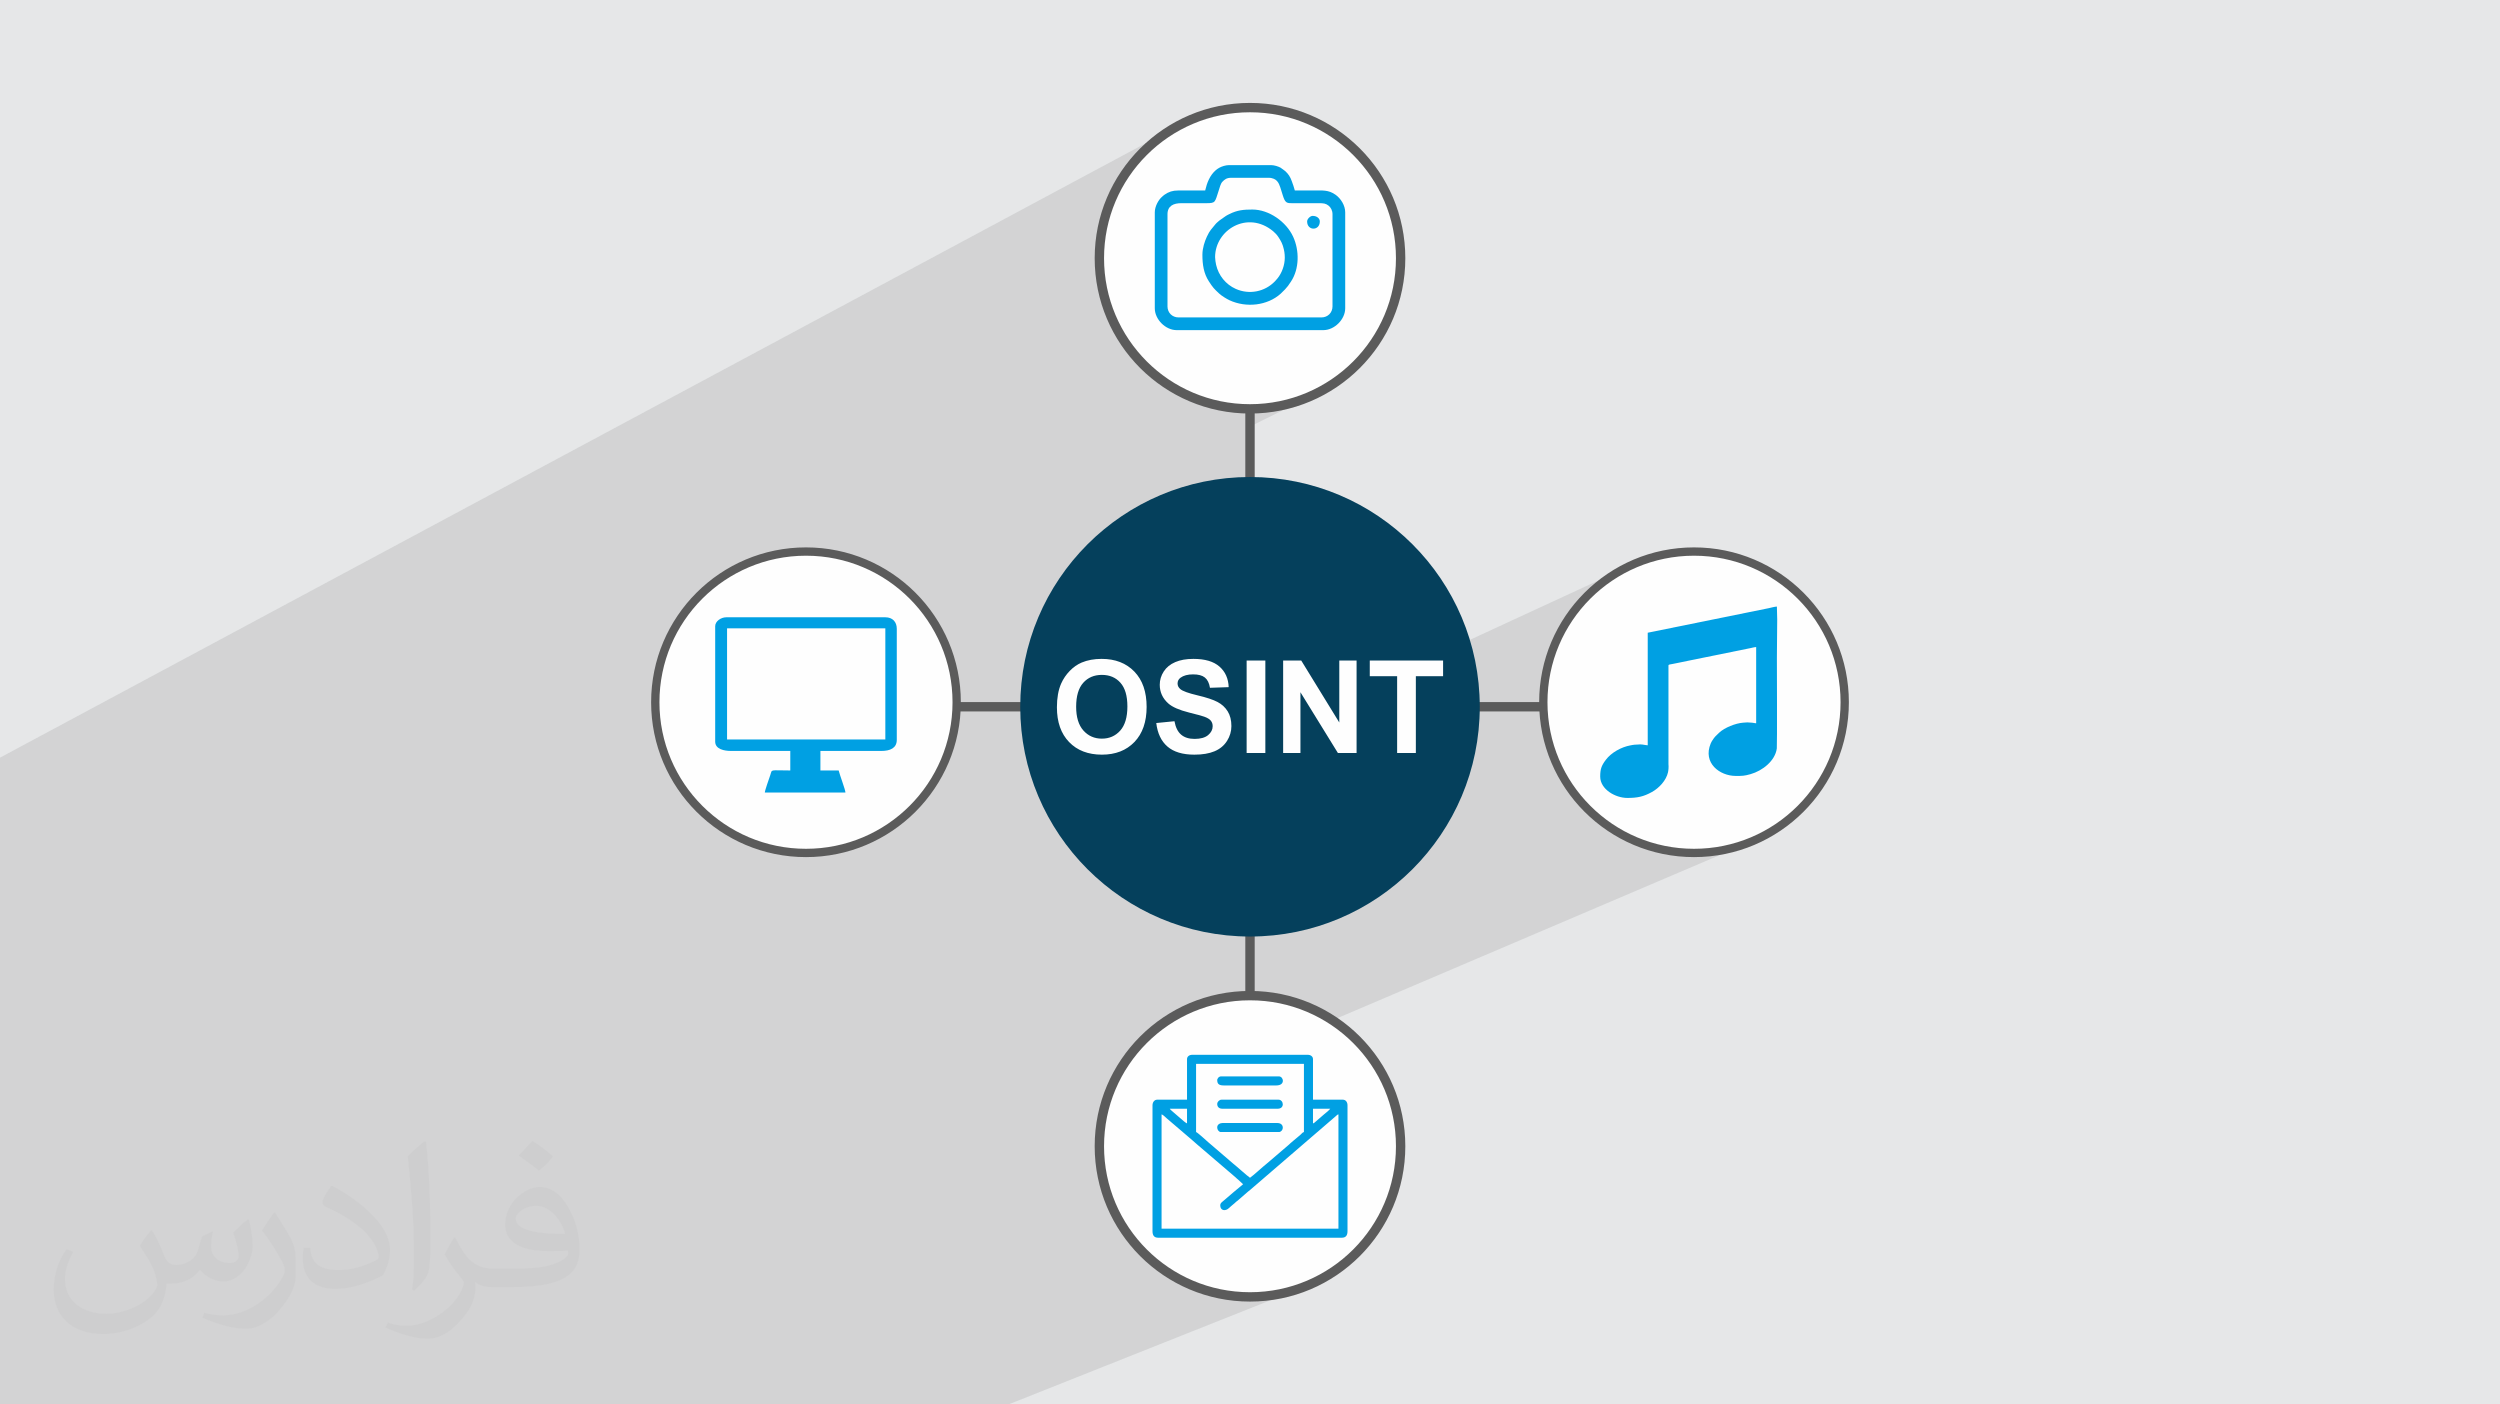 <?xml version="1.0" encoding="UTF-8"?>
<!DOCTYPE svg PUBLIC "-//W3C//DTD SVG 1.1//EN" "http://www.w3.org/Graphics/SVG/1.1/DTD/svg11.dtd">
<!-- Creator: CorelDRAW 2020 (64-Bit) -->
<svg xmlns="http://www.w3.org/2000/svg" xml:space="preserve" width="94.192mm" height="52.917mm" version="1.1" style="shape-rendering:geometricPrecision; text-rendering:geometricPrecision; image-rendering:optimizeQuality; fill-rule:evenodd; clip-rule:evenodd"
viewBox="0 0 9404.92 5283.66"
 xmlns:xlink="http://www.w3.org/1999/xlink"
 xmlns:xodm="http://www.corel.com/coreldraw/odm/2003">
 <defs>
  <style type="text/css">
   <![CDATA[
    .str0 {stroke:#5B5B5B;stroke-width:35.23;stroke-miterlimit:22.926}
    .fil3 {fill:none}
    .fil6 {fill:#FEFEFE}
    .fil4 {fill:#05405C}
    .fil8 {fill:#00A0E3}
    .fil7 {fill:#00A0E3}
    .fil0 {fill:#E6E7E8}
    .fil5 {fill:#FEFEFE;fill-rule:nonzero}
    .fil2 {fill:#373435;fill-opacity:0.031}
    .fil1 {fill:#2B2A29;fill-opacity:0.102}
   ]]>
  </style>
 </defs>
 <g id="Layer_x0020_1">
  <polygon class="fil0" points="-0,0 9404.92,0 9404.92,5283.66 -0,5283.66 "/>
  <polygon class="fil1" points="2198.81,5283.66 2186.07,5283.66 2156.34,5283.66 2079.64,5283.66 2078.97,5283.66 2073.65,5283.66 2060.92,5283.66 1962.73,5283.66 1958.11,5283.66 1893.52,5283.66 1890.8,5283.66 1883,5283.66 1880.52,5283.66 1867.78,5283.66 1825.18,5283.66 1815.3,5283.66 1795.38,5283.66 1777.96,5283.66 1763.82,5283.66 1692.43,5283.66 1690.07,5283.66 1661.04,5283.66 1657.91,5283.66 1622.78,5283.66 1506.29,5283.66 1420.83,5283.66 1416.26,5283.66 1120.88,5283.66 1046.47,5283.66 1013.72,5283.66 936.88,5283.66 934.72,5283.66 859.99,5283.66 842.47,5283.66 815.35,5283.66 784.86,5283.66 768.05,5283.66 750.58,5283.66 722.7,5283.66 706.24,5283.66 654.12,5283.66 584.29,5283.66 545.62,5283.66 538.7,5283.66 529.85,5283.66 521.65,5283.66 372.33,5283.66 108.12,5283.66 90.25,5283.66 86.01,5283.66 20.52,5283.66 6.78,5283.66 -0,5283.66 -0,5241.49 -0,5193.97 -0,5155.99 -0,5073.95 -0,5037.78 -0,5033.41 -0,5022.15 -0,4998.13 -0,4988.45 -0,4962.17 -0,4940.89 -0,4880.77 -0,4880.34 -0,4878.94 -0,4861.21 -0,4835.47 -0,4798.86 -0,4782.65 -0,4778.53 -0,4760.74 -0,4754.55 -0,4751.23 -0,4737.28 -0,4724.31 -0,4697.67 -0,4695.88 -0,4649.4 -0,4591.32 -0,4508.94 -0,4502.45 -0,4446.34 -0,4429.86 -0,4416.74 -0,4408.09 -0,4388.08 -0,4386.94 -0,4337.45 -0,4320.7 -0,4308.83 -0,4126.13 -0,4040.26 -0,4034.2 -0,4022.38 -0,3976.55 -0,3945.48 -0,3760.93 -0,3744.6 -0,3719.28 -0,3714.44 -0,3709.95 -0,3705.27 -0,3700.43 -0,3572.12 -0,3567.32 -0,3560.56 -0,3556.24 -0,3545.06 -0,3524.76 -0,3477.38 -0,3474.73 -0,3419.91 -0,3414.88 -0,3412.68 -0,3404.4 -0,3399.9 -0,3370.27 -0,3368.76 -0,3366.82 -0,3341.15 -0,3340.14 -0,3289.55 -0,3272.01 -0,3259.02 -0,3248.97 -0,3224.85 -0,3224.68 -0,3224.15 -0,3212.26 -0,3180.63 -0,3162.1 -0,3159.46 -0,3137.25 -0,3130.48 -0,3120.01 -0,3108.49 -0,3107.2 -0,3105.16 -0,3098.41 -0,3065.65 -0,3060.89 -0,3057.68 -0,3050.27 -0,2850.25 4432.34,473.16 4408.61,486.81 4385.62,501.55 4363.4,517.35 4342,534.17 4321.43,551.98 4301.75,570.75 4282.99,590.43 4265.17,610.99 4248.35,632.4 4232.55,654.62 4217.81,677.6 4204.17,701.34 4191.65,725.77 4180.3,750.87 4170.16,776.61 4161.25,802.94 4153.61,829.83 4147.81,854.95 4392.76,725.3 4398.73,722.57 4404.85,720.36 4411.19,718.67 4417.84,717.49 4424.86,716.81 4424.96,716.81 4587.05,631.06 4590.5,629.29 4594.5,627.53 4598.94,625.85 4603.68,624.32 4608.61,623.03 4613.62,622.01 4618.58,621.35 4623.37,621.12 4781.55,621.12 4786.34,621.35 4791.31,622.01 4796.31,623.03 4801.24,624.32 4805.97,625.85 4810.41,627.53 4814.41,629.29 4817.87,631.06 4835.05,643.73 4839.23,647.77 4843.04,651.89 4846.49,656.16 4849.64,660.63 4852.5,665.35 4855.11,670.42 4857.51,675.85 4859.72,681.73 4861.21,685.94 4862.77,690.31 4864.35,694.79 4865.91,699.3 4867.41,703.8 4868.8,708.23 4870.05,712.52 4871.09,716.63 4879.66,716.63 4888.25,716.63 4896.83,716.63 4905.41,716.63 4913.99,716.63 4922.58,716.63 4931.15,716.63 4939.73,716.63 4952.36,716.53 4964.03,716.43 4974.93,716.65 4985.26,717.46 4995.23,719.21 5005,722.19 5014.81,726.69 5024.82,733.02 5031.94,738.81 5038.61,745.58 5044.68,753.17 5050,761.46 5054.41,770.29 5057.75,779.54 5059.87,789.06 5060.61,798.7 5060.61,1159.84 5058.79,1175.33 5053.64,1190.25 5045.62,1204.13 5035.2,1216.51 5022.82,1226.93 5008.94,1234.95 4702.46,1389.51 4702.46,1538.15 4731.63,1537.41 4760.4,1535.23 4788.76,1531.62 4816.67,1526.64 4844.09,1520.31 4870.98,1512.67 4897.31,1503.76 4923.05,1493.62 4948.15,1482.27 4702.46,1604.57 4702.46,2484.99 4760.19,2484.99 4760.19,2516.41 4827.13,2484.99 4895.27,2484.99 4927.13,2536.88 5038.35,2484.99 5103.41,2484.99 5103.41,2508.05 5153.03,2484.99 5361.11,2484.99 6127.14,2131.03 6102.71,2143.54 6078.98,2157.19 6055.99,2171.93 6033.78,2187.73 6012.37,2204.55 5991.8,2222.37 5972.12,2241.13 5953.36,2260.81 5935.54,2281.38 5918.72,2302.78 5902.92,2325 5888.19,2347.99 5874.54,2371.72 5862.03,2396.15 5850.67,2421.25 5840.53,2447 5831.62,2473.33 5823.98,2500.21 5817.65,2527.63 5812.68,2555.5 6198.69,2380.29 6654.54,2287.81 6657.69,2287.11 6661.34,2286.24 6665.31,2285.29 6669.45,2284.32 6673.62,2283.43 6677.63,2282.67 6681.34,2282.13 6684.61,2281.9 6684.66,2287.93 6684.8,2293.83 6684.99,2299.65 6685.22,2305.47 6685.44,2311.34 6685.63,2317.32 6685.77,2323.49 6685.82,2329.89 6684.61,2475.07 6684.61,2477.8 6684.62,2482.1 6684.64,2487.88 6684.66,2495.02 6684.69,2503.44 6684.71,2513 6684.75,2523.61 6684.78,2535.16 6684.82,2547.54 6684.85,2560.64 6684.89,2574.37 6684.92,2588.61 6684.96,2603.25 6684.99,2618.19 6685.01,2633.3 6685.04,2648.52 6685.06,2663.7 6685.07,2678.74 6685.08,2693.55 6685.08,2708.02 6685.08,2722.03 6685.07,2735.48 6685.04,2748.26 6685.01,2760.26 6684.97,2771.38 6684.91,2781.52 6684.85,2790.56 6684.77,2798.38 6684.68,2804.9 6684.58,2810.01 6684.46,2813.58 6684.32,2815.52 6680.11,2832.7 6672.49,2848.79 6662.01,2863.58 6649.21,2876.92 6634.63,2888.65 6618.8,2898.57 6602.25,2906.52 6085.89,3130.46 6102.71,3140.14 6127.14,3152.65 6152.25,3164 6177.99,3174.14 6204.32,3183.05 6231.21,3190.69 6258.62,3197.02 6286.53,3202 6314.89,3205.61 6343.67,3207.79 6372.83,3208.53 6402,3207.79 6430.77,3205.61 6459.13,3202 6487.04,3197.02 6514.46,3190.69 6541.35,3183.05 6567.68,3174.14 6593.42,3164 4707.66,3968.15 4919.93,3968.15 4923.78,3968.43 4927.39,3969.26 4930.7,3970.61 4933.6,3972.47 4936.01,3974.79 4937.84,3977.57 4939,3980.77 4939.41,3984.39 4939.41,4136.94 5051.39,4136.94 5055.42,4137.37 5058.97,4138.58 5062.03,4140.52 5064.57,4143.09 5066.58,4146.2 5068.05,4149.79 5068.94,4153.76 5069.24,4158.04 5069.24,4631.93 5068.95,4637.33 5068.06,4642.13 5066.54,4646.3 5064.34,4649.79 5061.44,4652.57 5057.8,4654.6 4550.73,4858.19 4560.84,4861.06 4588.25,4867.39 4616.16,4872.37 4644.52,4875.98 4673.29,4878.16 4702.46,4878.9 4731.63,4878.16 4760.4,4875.98 4788.76,4872.37 4816.67,4867.39 4844.09,4861.06 4870.98,4853.42 4897.31,4844.52 4923.05,4834.37 3793.4,5283.66 3491,5283.66 3448.13,5283.66 3392.67,5283.66 2948.98,5283.66 2826.73,5283.66 2820.33,5283.66 2806.36,5283.66 2800.39,5283.66 2792.57,5283.66 2787.17,5283.66 2759.92,5283.66 2746.03,5283.66 2739.76,5283.66 2634.89,5283.66 2457.28,5283.66 2436.61,5283.66 2436.3,5283.66 2412.44,5283.66 2407.87,5283.66 2396.27,5283.66 2395.9,5283.66 2364.51,5283.66 2351.82,5283.66 2347.11,5283.66 2301.61,5283.66 2273.76,5283.66 2267.86,5283.66 "/>
  <path class="fil2" d="M571.37 4628.22c17.95,27.21 29.6,53.36 40.96,82.43 8.45,16.91 12.93,48.09 52.57,48.09 11.61,0 28.28,-3.42 43.06,-11.61 16.63,-8.73 29.32,-21.94 35.94,-42l15.85 -53.36 38.57 -19.02 2.64 2.64c-5.27,20.09 -6.59,39.36 -6.59,54.43 0,44.63 38.57,61.56 69.22,61.56 17.95,0 34.09,-8.73 34.09,-25.11 0,-21.13 -8.98,-57.06 -20.62,-89.29 17.95,-17.95 35.94,-35.94 56.53,-50.47l3.17 1.6c8.98,38.04 14,75.56 14,100.66 0,24.57 -10.83,51.79 -19.81,69.49 -18.49,34.87 -51.25,62.62 -90.87,62.62 -30.1,0 -63.65,-15.07 -86.66,-43.06l-1.32 0c-21.66,26.96 -55.22,51.25 -108.86,51.25l-16.63 0c-2.64,35.41 -10.29,60.49 -21.94,82.95 -31.95,62.34 -126.81,106.47 -216.1,106.47 -124.17,0 -186.51,-71.59 -186.51,-166.96 0,-58.91 19.27,-113.6 48.88,-152.42l24.29 10.04c-18.49,35.41 -30.91,68.68 -30.91,101.45 0,89.29 72.66,131.83 156.4,131.83 77.68,0 173.83,-49.41 191.28,-106.72 -6.59,-62.62 -30.1,-91.93 -66.04,-148.99 10.83,-19.02 24.83,-38.04 42.28,-58.38l3.17 0 0 0 0 0 -0.02 -0.09zm1432.14 -336.04c26.15,16.39 51.79,35.66 76.87,57.85 -14,19.81 -31.45,37.79 -53.11,53.64 -25.11,-20.34 -50.19,-37.79 -75.84,-56.27 17.42,-19.55 34.62,-38.29 52.04,-55.22l0 0 0 0 0 0 0 0 0 0 0.03 0zm13.47 244.11c-42.28,0 -76.87,27.75 -76.87,48.34 0,44.13 84.53,57.85 185.72,57.31 -12.68,-51.79 -57.06,-105.68 -108.86,-105.68l0.01 0.03zm-94.86 236.19c54.96,0 103.04,-1.6 139.74,-10.83 40.96,-10.29 75.56,-30.91 75.56,-45.17 0,-3.7 0,-8.19 -1.32,-11.89 -22.98,2.11 -49.41,2.11 -72.38,2.11 -74.49,0 -131.55,-16.91 -154.02,-58.66 -5.55,-11.61 -9.51,-24.57 -9.51,-39.36 0,-40.43 17.42,-79.79 48.09,-107 25.61,-22.45 53.89,-36.44 82.67,-36.44 52.04,0 93.51,41.75 122.57,107.54 15.85,35.94 26.68,77.4 26.68,129.72 0,34.87 -9.51,64.19 -31.17,85.85 -40.43,39.11 -114.92,53.89 -229.04,53.89l-51.79 0 0 0 -13.47 0c-28.28,0 -48.62,-5.02 -64.72,-17.42l-2.64 0c0.79,6.59 1.32,12.93 1.32,19.02 0,25.61 -8.45,58.38 -25.61,84.53 -50.72,75.3 -105.68,108.04 -153.24,108.04 -48.09,0 -107,-18.49 -160.11,-42.54l9.51 -18.49c17.17,7.13 40.96,11.89 73.7,11.89 85.85,0 198.66,-82.43 212.66,-163 -3.17,-6.59 -8.98,-15.32 -17.17,-24.57 -25.11,-29.85 -40.96,-54.68 -55.75,-80.83 12.68,-25.11 24.29,-45.17 35.13,-63.4l4.49 -0.53c36.72,74.77 69.99,117.55 144.23,117.55l11.61 0 0 0 53.89 0 0 0 0 0 0 0 0 0 0 0 0.09 0.01zm-371.98 79c6.34,-34.34 6.87,-72.91 6.87,-108.86l0 -53.36c0,-99.6 -12.68,-244.36 -22.98,-338.68 17.95,-19.27 43.06,-42 62.87,-57.31l5.81 1.6c13.47,118.62 16.63,256 16.63,383.06 0,33.3 -1.32,65.79 -4.49,89.55 -1.85,30.1 -19.27,52.83 -56.53,87.7l-8.19 -3.7zm-382.8 -157.19c1.85,46.77 24.83,83.49 105.15,83.49 49.93,0 92.19,-12.93 138.96,-35.13 8.45,-3.7 12.93,-8.73 12.93,-12.93 0,-29.32 -22.45,-68.15 -60.23,-103.55 -36.72,-33.3 -85.34,-62.62 -130.76,-82.18 -15.6,-6.59 -20.62,-13.47 -20.62,-20.09 0,-13.47 17.95,-41.75 32.77,-62.09l5.02 -0.53c52.04,27.21 110.17,67.64 153.24,112.53 39.11,41.47 63.4,83.49 63.4,129.19 0,33.81 -10.29,65.51 -26.96,95.11 -57.06,28.79 -117.83,50.72 -178.06,50.72 -73.17,0 -123.1,-34.34 -123.1,-114.92 0,-8.73 0,-22.19 3.17,-39.64l25.11 0 0 0 0 0 0 0 0 0 0 0 -0.02 0zm-132.37 -132.9l45.45 73.45c16.63,27.21 32.23,56.81 32.23,103.55l0 59.7c0,48.34 -30.91,100.13 -80.83,151.38 -39.11,34.62 -73.7,49.41 -105.68,49.41 -47.55,0 -101.98,-14.79 -164.85,-41.75l7.13 -18.49c19.81,5.27 42.79,9.77 71.06,9.77 90.36,-0.53 182.8,-66.57 225.08,-147.15 5.02,-9.26 6.87,-17.95 6.87,-24.04 0,-9.26 -5.02,-19.55 -8.98,-28.79 -22.98,-43.31 -48.62,-82.95 -76.87,-119.68 14.79,-23.25 29.6,-45.7 45.7,-67.9l3.7 0.53 0 0 0 0 0 0 0 0 0 0 -0.02 0.01z"/>
  <line class="fil3 str0" x1="2793.79" y1="2658.81" x2="6611.13" y2= "2658.81" />
  <line class="fil3 str0" x1="4702.46" y1="4567.5" x2="4702.46" y2= "750.14" />
  <circle class="fil4" cx="4702.46" cy="2658.83" r="864.34"/>
  <path class="fil5" d="M3976.07 2660.93c0,-35.45 5.35,-65.23 15.95,-89.35 7.85,-17.71 18.69,-33.66 32.37,-47.75 13.68,-14.08 28.65,-24.51 44.91,-31.4 21.69,-9.14 46.7,-13.75 75.03,-13.75 51.3,0 92.26,15.95 123.09,47.75 30.75,31.88 46.13,76.15 46.13,132.89 0,56.24 -15.3,100.27 -45.81,131.99 -30.51,31.8 -71.37,47.67 -122.44,47.67 -51.71,0 -92.91,-15.78 -123.41,-47.43 -30.51,-31.55 -45.81,-75.1 -45.81,-130.61zm72.35 -2.36c0,39.42 9.16,69.29 27.36,89.67 18.2,20.32 41.36,30.51 69.36,30.51 28.09,0 51.07,-10.11 69.12,-30.26 17.96,-20.24 26.95,-50.5 26.95,-90.89 0,-39.89 -8.75,-69.67 -26.3,-89.25 -17.48,-19.67 -40.71,-29.47 -69.76,-29.47 -28.98,0 -52.36,9.95 -70.08,29.78 -17.72,19.91 -26.63,49.85 -26.63,89.9zm301.46 61.44l68.47 -6.81c4.12,22.91 12.38,39.66 24.93,50.42 12.54,10.76 29.46,16.11 50.73,16.11 22.51,0 39.5,-4.77 50.91,-14.32 11.41,-9.56 17.15,-20.72 17.15,-33.51 0,-8.26 -2.44,-15.22 -7.21,-21.05 -4.77,-5.74 -13.18,-10.75 -25.17,-14.97 -8.17,-2.92 -26.78,-7.93 -55.92,-15.22 -37.47,-9.39 -63.77,-20.88 -78.9,-34.56 -21.29,-19.17 -31.89,-42.57 -31.89,-70.15 0,-17.73 5.01,-34.4 14.98,-49.85 10.03,-15.46 24.43,-27.2 43.29,-35.29 18.85,-8.1 41.52,-12.14 68.23,-12.14 43.45,0 76.23,9.63 98.16,28.98 22.01,19.33 33.5,45.07 34.64,77.36l-70.4 2.43c-3,-17.96 -9.39,-30.83 -19.18,-38.68 -9.8,-7.85 -24.52,-11.81 -44.11,-11.81 -20.23,0 -36.09,4.2 -47.5,12.62 -7.37,5.42 -11.08,12.62 -11.08,21.69 0,8.26 3.46,15.3 10.43,21.13 8.83,7.52 30.26,15.3 64.33,23.38 34.08,8.02 59.25,16.44 75.52,25.01 16.35,8.66 29.14,20.39 38.36,35.37 9.23,14.97 13.84,33.42 13.84,55.35 0,19.91 -5.51,38.6 -16.6,56.02 -11.07,17.39 -26.7,30.34 -46.93,38.76 -20.23,8.49 -45.49,12.7 -75.67,12.7 -43.95,0 -77.7,-10.11 -101.25,-30.42 -23.54,-20.23 -37.55,-49.77 -42.17,-88.54zm339.91 112.65l0 -347.67 70.4 0 0 347.67 -70.4 0zm137.34 0l0 -347.67 68.14 0 143.08 233 0 -233 65.06 0 0 347.67 -70.32 0 -140.9 -228.54 0 228.54 -65.06 0zm428.83 0l0 -288.92 -102.93 0 0 -58.75 275.8 0 0 58.75 -102.45 0 0 288.92 -70.41 0z"/>
  <circle class="fil6 str0" cx="4702.46" cy="971.46" r="566.69"/>
  <circle class="fil6 str0" cx="4702.46" cy="4312.21" r="566.69"/>
  <circle class="fil6 str0" transform="matrix(2.3508E-14 -0.888 0.888 2.3508E-14 3032.08 2641.84)" r="638.44"/>
  <circle class="fil6 str0" transform="matrix(2.3508E-14 -0.888 0.888 2.3508E-14 6372.83 2641.84)" r="638.44"/>
  <path class="fil7" d="M4392.06 1152.39l0 -346.22c0,-32.07 23.26,-41.86 52.23,-41.79 31.33,0.07 62.68,-0.02 94.02,0 35.74,0.02 31.8,-3.62 46.45,-47.57 3.3,-9.93 6.93,-25.64 13.57,-32.69 8.06,-8.57 16.31,-15.25 32.5,-15.25l143.26 0c6.61,0 13.33,1.81 18.41,3.96 18.61,7.87 22.75,29.23 27.66,43.97 3.03,9.11 7.87,26.97 11.83,34.43 7.49,14.08 14.76,13.15 34.62,13.14 31.33,-0.02 62.68,0.07 94.02,0 18.22,-0.05 26.65,0.91 37.15,9.1 8.45,6.59 15.08,17.99 15.08,32.69l0 346.22c0,24.01 -17.77,41.78 -41.79,41.78l-537.23 0c-24.02,0 -41.79,-17.76 -41.79,-41.78zm141.77 -435.76l-101.49 -0.01c-20.6,-0.11 -35.59,4.84 -51.36,15.8 -4.13,2.88 -5.16,4.21 -8.98,7.44 -13.88,11.74 -27.7,36.63 -27.7,58.85l0 361.14c0,41.67 40.41,82.08 82.08,82.08l552.15 0c41.67,0 82.08,-40.41 82.08,-82.08l0 -361.14c0,-25.76 -16.36,-51.65 -35.79,-65.68 -27.17,-19.61 -49.95,-16.4 -85.09,-16.4 -22.88,0 -45.76,0 -68.65,0 -2.48,-10.63 -7.54,-23.92 -11.36,-34.9 -5.68,-16.33 -12.99,-27.28 -24.67,-38l-17.18 -12.66c-8.39,-4.7 -23.85,-9.94 -36.32,-9.94l-158.18 0c-12.47,0 -27.94,5.24 -36.33,9.94 -4.39,2.47 -9.71,5.98 -13.28,9.1 -22.56,19.69 -33.14,47.28 -39.94,76.46z"/>
  <path class="fil7" d="M4571.14 967.34c0,-102.71 122.2,-177.39 218.35,-97.47 7.37,6.12 14.35,13.62 19.83,21.95 10.43,15.85 15.71,26.01 20.3,45.36 6.86,28.91 4.28,56.95 -7.79,83.87 -6.14,13.68 -12.81,23.35 -22.69,34.02l-2.83 3.16c-38.11,39.69 -96.95,51.19 -147.57,28.49 -37.35,-16.75 -64.4,-50.02 -73.74,-90.41 -1.66,-7.2 -3.87,-21.31 -3.87,-28.96zm-47.76 -8.96c0,36.78 4.99,70.27 24.15,99.71 16.3,25.03 18.85,27.32 38.88,46.18 8.74,8.23 27.86,20.11 38.93,25.24 63.29,29.3 142.54,20.17 192.38,-24.52l16.5 -16.34c14.3,-17.15 8.39,-8.29 22.56,-29.68 31.36,-47.34 32.1,-116.29 7.86,-168.75 -25.83,-55.89 -90.3,-101.97 -153.23,-101.97 -33.44,0 -56.71,2.23 -86.07,16.89 -5.09,2.55 -9.12,4.32 -13.63,7.27l-24.51 17.27c-6.4,5.75 -11.25,9.11 -16.69,16.14 -12.53,16.19 -18.72,19.57 -30.21,44.39 -8.18,17.67 -16.9,43.14 -16.9,68.16z"/>
  <path class="fil7" d="M4917.35 833.03c0,36.11 47.76,36.11 47.76,0 0,-10.82 -10.35,-20.9 -26.86,-20.9 -9.32,0 -20.9,11.58 -20.9,20.9z"/>
  <path class="fil8" d="M6198.69 2380.29l0 423.54c-15.84,-1.32 -21.77,-5.16 -39.93,-2.74 -3.35,0.45 -5.9,0.17 -9.2,0.41 -4.8,0.33 -11.18,1.65 -16.55,2.65 -33.6,6.18 -71.53,27.01 -92.03,54.34 -16.41,21.88 -21.07,34.9 -21.07,62.92 0,48.04 57.07,80.39 101.99,80.39 37.75,0 60.8,-4.63 92.77,-22.42 26.86,-14.93 53.41,-43.06 60.32,-74.06 1.39,-6.21 1.18,-8.18 1.92,-14.94 0.9,-8.1 -0.23,-7.39 -0.23,-15.77l0 -370.75c0,-4.79 6.17,-3.85 17.53,-6.47 7.3,-1.69 14.16,-2.88 20.97,-4.23 14.16,-2.84 27.88,-5.8 41.78,-8.61l228.38 -46.39c6.55,-1.31 14.94,-3.89 21.3,-3.89l0 286.76c-4.74,-0.39 -10.86,-1.96 -15.69,-2.31 -21.33,-1.58 -14.64,-1.34 -33.44,-0.02 -28.18,1.98 -69.86,18.68 -89.76,37.41 -10.71,10.08 -17.4,15.64 -25.89,29.32 -2.6,4.18 -4.3,6.87 -6.3,11.68 -30.42,73.45 34.12,121.9 94.29,121.9 24.79,0 31.35,0.18 55.72,-6.68 44.3,-12.48 92.54,-49.65 98.77,-96.81 1.53,-11.62 0.29,-320.24 0.29,-340.44l1.21 -145.18c0,-17.45 -1.21,-31.68 -1.21,-48 -7.95,0.18 -22.44,4.33 -30.07,5.91l-455.85 92.48z"/>
  <path class="fil8" d="M2735.18 2363.7l595.4 0 0 418.22 -595.4 0 0 -418.22zm-44.69 -7.98l0 434.17c0,28.8 34.73,35.12 59.06,35.12l223.47 0 0 73.43c-78.26,0 -67.55,-5.8 -75.23,17.35 -4.37,13.2 -20.36,57.4 -20.55,65.65l303.28 0c-0.23,-10.5 -21.74,-66.72 -25.53,-83l-68.65 0 0 -73.43 229.86 0c31.5,0 57.46,-10.28 57.46,-41.5l0 -418.22c0,-25.35 -15.49,-43.09 -43.09,-43.09l-598.58 0c-19.4,0 -41.51,14.76 -41.51,33.52z"/>
  <path class="fil8" d="M4590.48 4534.54c0,19.85 19.53,23.69 33.69,9.36 4.84,-4.9 8.01,-6.66 12.97,-11.38 3.1,-2.95 2.84,-2.52 6.21,-5.14 3.37,-2.63 3.88,-3.59 6.8,-6.19 3.05,-2.71 3.38,-2.44 6.39,-4.97l39.05 -33.98c3.25,-2.89 4.02,-2.84 7.26,-5.72l324.37 -279.36c4.35,-3.49 2.21,-3.5 7.94,-5.04l0 430.07 -665.39 0 0 -430.07c6.23,1.67 13.95,10.58 19.24,14.85l96.22 82.3c6.41,5.15 12.6,11.54 19,16.7l144.28 123.49c4.14,3.87 4.63,4.67 9.45,8.41l18.54 17.16 -33.68 28c-4.44,4.23 -6.95,5.34 -11.37,9.73l-33.27 28.4c-3.95,3.39 -7.7,6.77 -7.7,13.4zm-90.88 -532.3l405.73 0 0 256.41c-6.18,1.66 -7.79,6.01 -12.74,9.98 -4.83,3.87 -7.52,6.72 -12.28,10.43 -9.25,7.19 -16.52,14.29 -25.52,21.54 -2.6,2.1 -3.38,3.28 -5.88,5.49l-69.92 59.91c-4.79,3.85 -7.54,6.75 -12.28,10.43 -14.99,11.64 -51.42,45.66 -64.23,54.24 -12.2,-8.17 -47.72,-41.04 -62.61,-52.62l-95.2 -81.7c-7.01,-6.25 -39.82,-36.31 -45.06,-37.71l0 -256.41zm439.81 223.96l0 -55.19 64.91 0c-3.58,5.36 -16.92,16 -22.96,20.86l-32.2 27.86c-3.98,3.15 -4.72,5.12 -9.76,6.47zm-538.81 -55.19l64.92 0 0 55.19c-4.83,-1.3 -20.1,-14.99 -24.72,-19.1l-24.39 -21.05c-7.06,-6.88 -11.85,-9.13 -15.81,-15.04zm64.92 -186.63l0 152.55 -111.98 0c-10.97,0 -17.85,9.83 -17.85,21.1l0 473.89c0,15.17 6.02,24.34 21.1,24.34l691.36 0c15.07,0 21.09,-9.18 21.09,-24.34l0 -473.89c0,-11.73 -6.49,-21.1 -17.84,-21.1l-111.98 0 0 -152.55c0,-10.15 -9.01,-16.24 -19.48,-16.24l-434.94 0c-10.47,0 -19.47,6.08 -19.47,16.24z"/>
  <path class="fil8" d="M4579.12 4062.28c0,13.8 4.67,21.1 24.35,21.1l197.99 0c35.24,0 27.16,-34.08 9.74,-34.08l-217.47 0c-10.2,0 -14.61,10.69 -14.61,12.98z"/>
  <path class="fil8" d="M4579.12 4240.8c0,10.58 7.58,17.85 12.99,17.85l220.72 0c2.71,0 7.53,-3.59 9.09,-5.51 7.89,-9.69 4.81,-28.57 -17.2,-28.57l-204.49 0c-10.67,0 -21.1,5.69 -21.1,16.23z"/>
  <path class="fil8" d="M4579.12 4153.16c0,11.66 7.97,17.85 19.48,17.85l207.74 0c27.95,0 22.83,-34.08 3.25,-34.08l-214.23 0c-8.16,0 -16.24,8.07 -16.24,16.23z"/>
 </g>
</svg>
